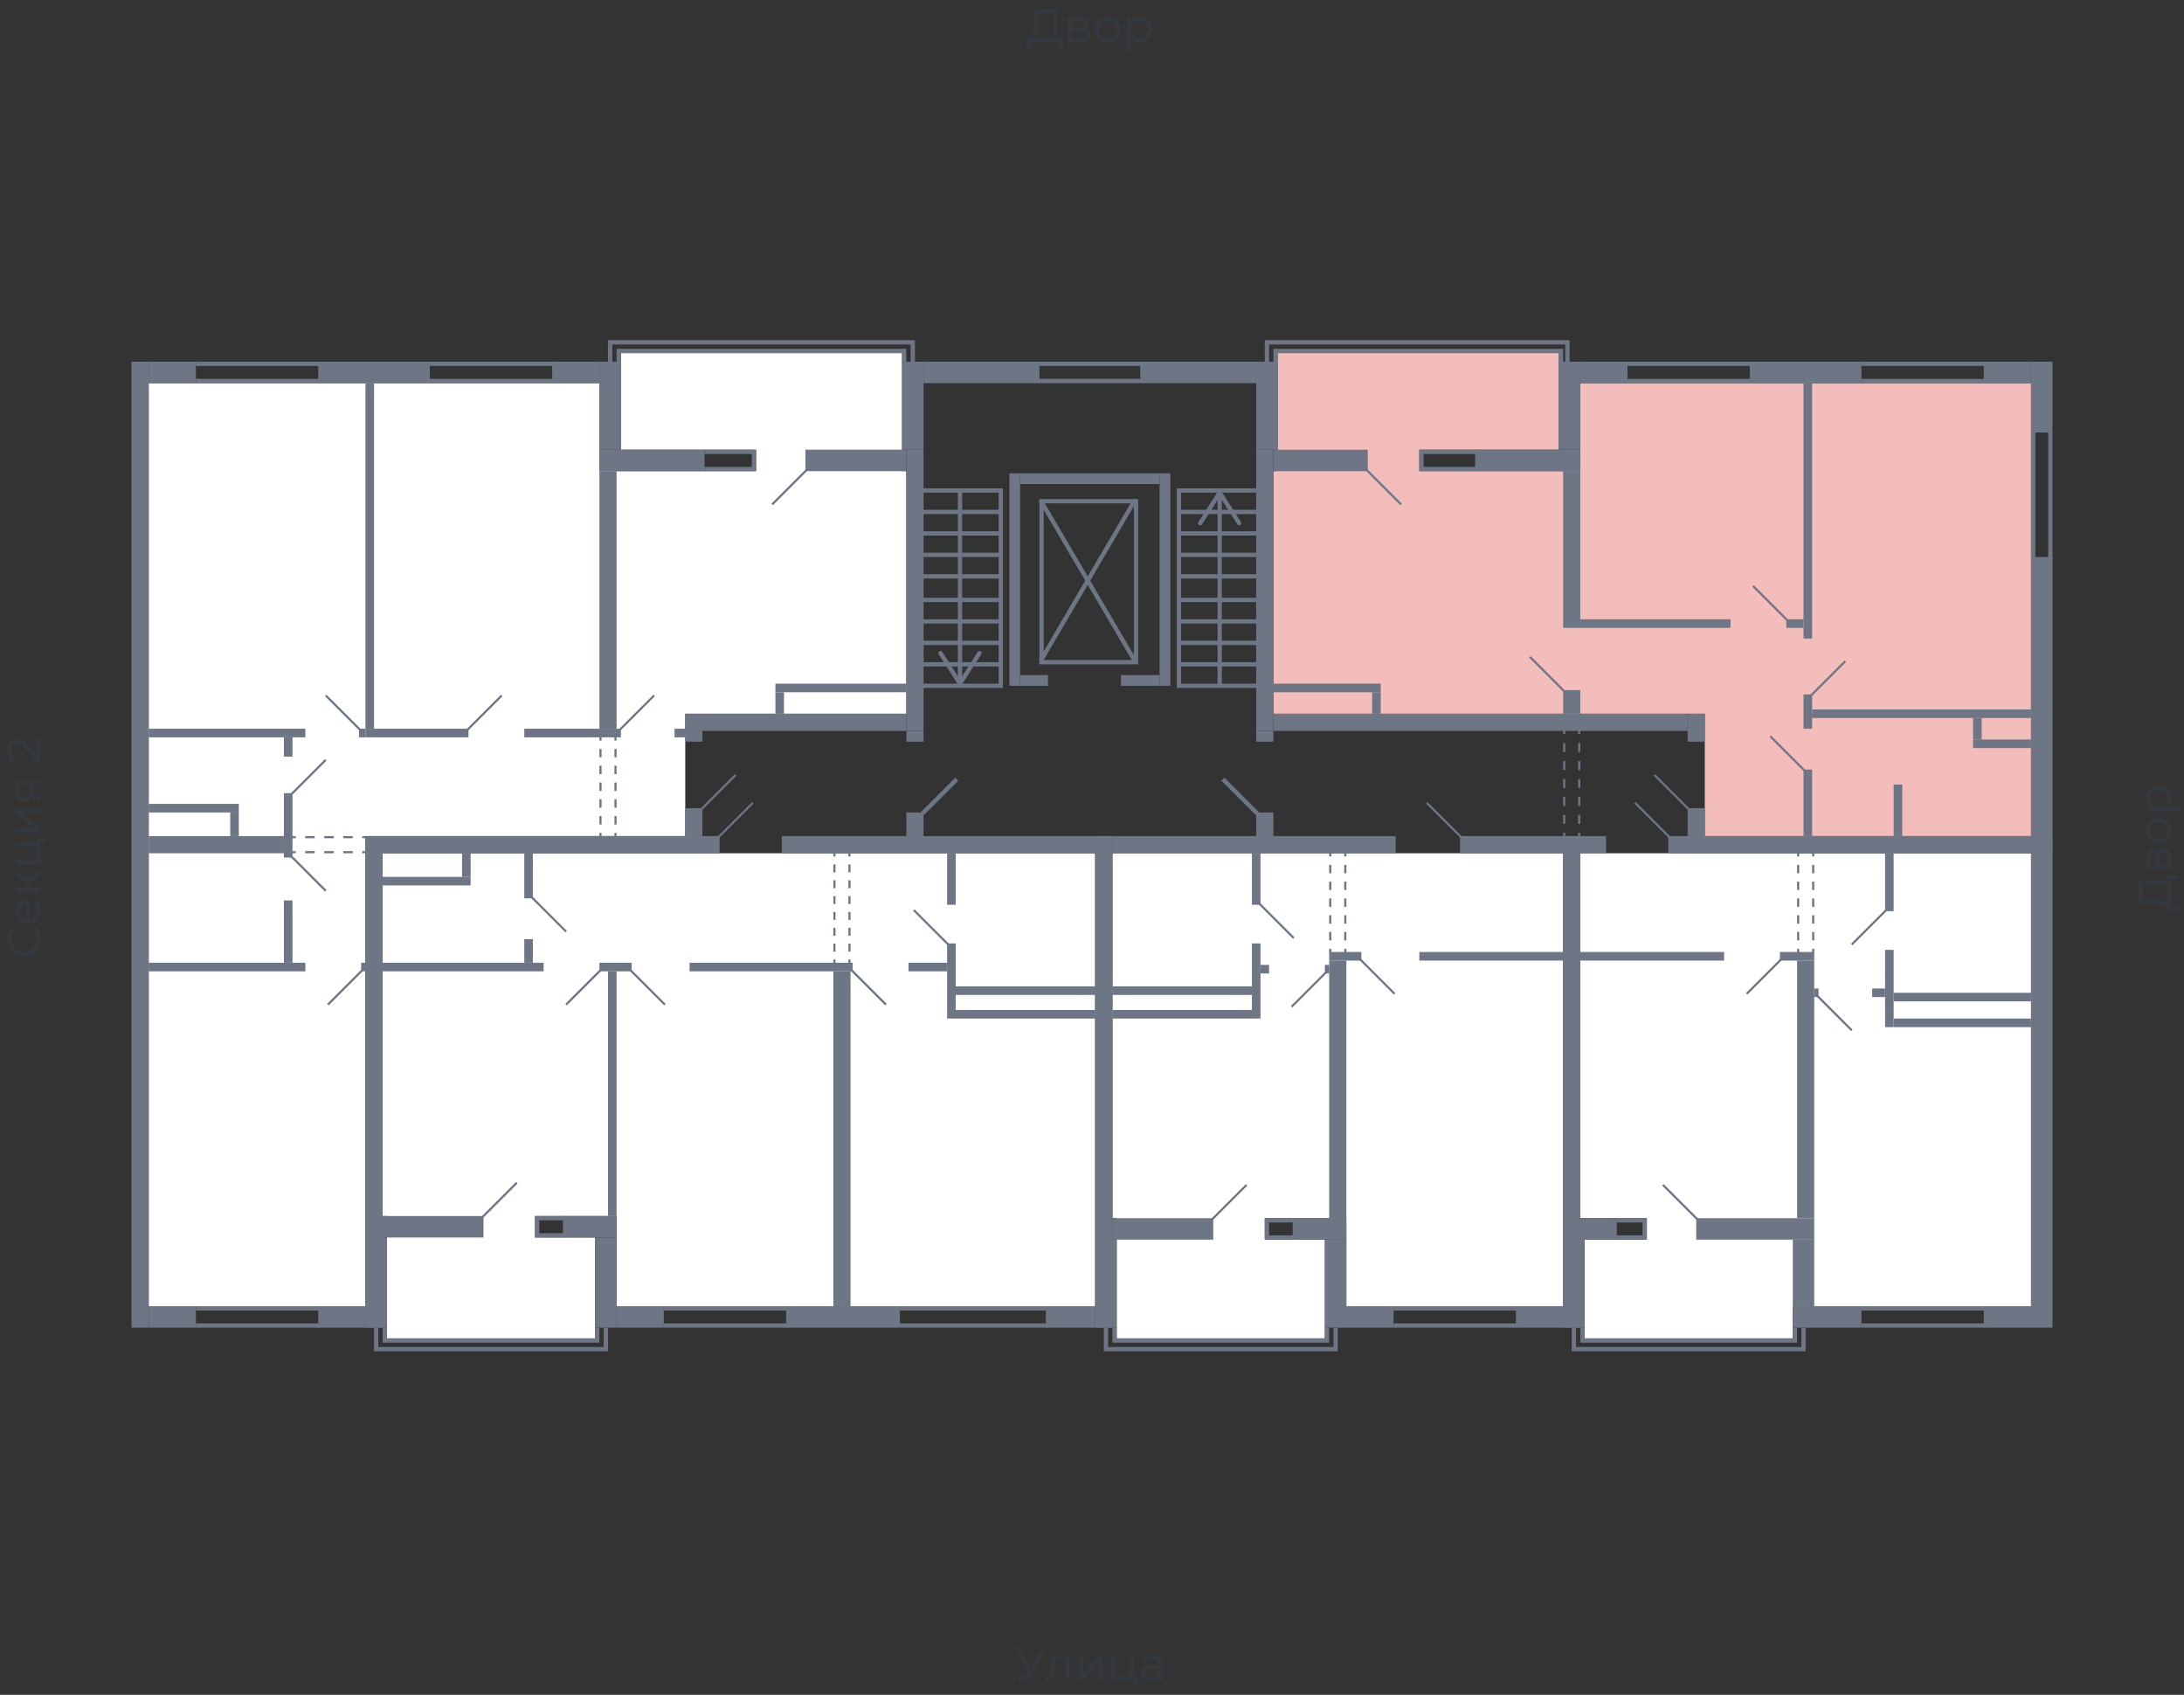 <svg xmlns="http://www.w3.org/2000/svg" width="656" height="509" viewBox="0 0 656 509">
  <rect x="0" y="0" width="656" height="509" fill="#333333" stroke="none"/>
  <title>43-2_1s_tip</title>
  <g id="Слой_2" data-name="Слой 2">
    <g id="_43-2_1s_tip" data-name="43-2_1s_tip">
      <rect width="656" height="509" fill="none"/>
      <g id="hover">
        <polygon id="_43-2_1s_tip_1" data-name="43-2_1s_tip_1" points="382.476 214.351 382.476 141.501 383.766 141.501 383.766 106.043 468.221 106.043 468.221 135.054 426.316 135.054 426.316 141.501 474.667 141.501 474.667 115.069 610.053 115.069 610.053 251.099 512.06 251.099 512.06 214.351 382.476 214.351" fill="#F2BDBB"/>
        <polygon id="_43-2_1s_tip_2" data-name="43-2_1s_tip_2" points="474.667 256.256 610.053 256.256 610.053 392.287 538.492 392.287 538.492 401.957 475.957 401.957 475.957 372.301 494.653 372.301 494.653 365.854 474.667 365.854 474.667 256.256" fill="white"/>
        <polygon id="_43-2_1s_tip_3" data-name="43-2_1s_tip_3" points="469.51 256.256 469.51 392.287 404.396 392.287 404.396 365.854 379.898 365.854 379.898 372.301 397.949 372.301 397.949 401.957 335.414 401.957 335.414 365.854 334.125 365.854 334.125 256.256 469.51 256.256" fill="white"/>
        <polygon id="_43-2_1s_tip_4" data-name="43-2_1s_tip_4" points="328.967 256.256 328.967 392.287 185.201 392.287 185.201 365.209 160.702 365.209 160.702 371.656 178.754 371.656 178.754 401.957 116.218 401.957 116.218 365.209 114.929 365.209 114.929 256.256 328.967 256.256" fill="white"/>
        <polygon id="_43-2_1s_tip_5" data-name="43-2_1s_tip_5" points="109.771 392.287 44.658 392.287 44.658 115.069 180.043 115.069 180.043 141.501 227.106 141.501 227.106 135.054 186.49 135.054 186.49 106.043 270.945 106.043 270.945 141.501 272.234 141.501 272.234 214.351 205.831 214.351 205.831 251.099 109.771 251.099 109.771 392.287" fill="white"/>
      </g>
      <g id="o">
        <g>
          <polyline points="468.865 109.267 468.865 105.398 383.121 105.398 383.121 109.267" fill="none" stroke="#6e7584" stroke-miterlimit="10" stroke-width="1.289"/>
          <polyline points="470.799 109.267 470.799 102.82 380.542 102.82 380.542 109.267" fill="none" stroke="#6e7584" stroke-miterlimit="10" stroke-width="1.289"/>
          <polyline points="539.137 398.733 539.137 402.602 475.312 402.602 475.312 398.733" fill="none" stroke="#6e7584" stroke-miterlimit="10" stroke-width="1.289"/>
          <polyline points="541.716 398.733 541.716 405.18 472.734 405.18 472.734 398.733" fill="none" stroke="#6e7584" stroke-miterlimit="10" stroke-width="1.289"/>
          <polyline points="398.594 398.733 398.594 402.602 334.769 402.602 334.769 398.733" fill="none" stroke="#6e7584" stroke-miterlimit="10" stroke-width="1.289"/>
          <polyline points="401.173 398.733 401.173 405.18 332.191 405.18 332.191 398.733" fill="none" stroke="#6e7584" stroke-miterlimit="10" stroke-width="1.289"/>
          <polyline points="179.398 398.733 179.398 402.602 115.574 402.602 115.574 398.733" fill="none" stroke="#6e7584" stroke-miterlimit="10" stroke-width="1.289"/>
          <polyline points="181.977 398.733 181.977 405.18 112.995 405.18 112.995 398.733" fill="none" stroke="#6e7584" stroke-miterlimit="10" stroke-width="1.289"/>
          <polyline points="185.845 109.267 185.845 105.398 271.589 105.398 271.589 109.267" fill="none" stroke="#6e7584" stroke-miterlimit="10" stroke-width="1.289"/>
          <polyline points="183.266 109.267 183.266 102.82 274.168 102.82 274.168 109.267" fill="none" stroke="#6e7584" stroke-miterlimit="10" stroke-width="1.289"/>
          <polyline points="443.722 140.856 426.96 140.856 426.96 135.699 443.722 135.699" fill="none" stroke="#6e7584" stroke-miterlimit="10" stroke-width="1.289"/>
          <line x1="559.122" y1="114.424" x2="596.514" y2="114.424" fill="none" stroke="#6e7584" stroke-miterlimit="10" stroke-width="1.289"/>
          <line x1="559.122" y1="109.267" x2="596.514" y2="109.267" fill="none" stroke="#6e7584" stroke-miterlimit="10" stroke-width="1.289"/>
          <line x1="610.698" y1="129.897" x2="610.698" y2="167.934" fill="none" stroke="#6e7584" stroke-miterlimit="10" stroke-width="1.289"/>
          <line x1="615.855" y1="129.897" x2="615.855" y2="167.934" fill="none" stroke="#6e7584" stroke-miterlimit="10" stroke-width="1.289"/>
          <line x1="488.851" y1="114.424" x2="526.243" y2="114.424" fill="none" stroke="#6e7584" stroke-miterlimit="10" stroke-width="1.289"/>
          <line x1="488.851" y1="109.267" x2="526.243" y2="109.267" fill="none" stroke="#6e7584" stroke-miterlimit="10" stroke-width="1.289"/>
          <polyline points="485.627 366.499 494.008 366.499 494.008 371.656 485.627 371.656" fill="none" stroke="#6e7584" stroke-miterlimit="10" stroke-width="1.289"/>
          <line x1="559.122" y1="392.931" x2="596.515" y2="392.931" fill="none" stroke="#6e7584" stroke-miterlimit="10" stroke-width="1.289"/>
          <line x1="559.122" y1="398.089" x2="596.515" y2="398.089" fill="none" stroke="#6e7584" stroke-miterlimit="10" stroke-width="1.289"/>
          <polyline points="388.923 366.499 380.543 366.499 380.543 371.656 388.923 371.656" fill="none" stroke="#6e7584" stroke-miterlimit="10" stroke-width="1.289"/>
          <line x1="418.579" y1="392.931" x2="455.972" y2="392.931" fill="none" stroke="#6e7584" stroke-miterlimit="10" stroke-width="1.289"/>
          <line x1="418.579" y1="398.089" x2="455.972" y2="398.089" fill="none" stroke="#6e7584" stroke-miterlimit="10" stroke-width="1.289"/>
          <polyline points="169.728 365.854 161.347 365.854 161.347 371.012 169.728 371.012" fill="none" stroke="#6e7584" stroke-miterlimit="10" stroke-width="1.289"/>
          <line x1="270.3" y1="392.931" x2="314.784" y2="392.931" fill="none" stroke="#6e7584" stroke-miterlimit="10" stroke-width="1.289"/>
          <line x1="270.3" y1="398.089" x2="314.784" y2="398.089" fill="none" stroke="#6e7584" stroke-miterlimit="10" stroke-width="1.289"/>
          <line x1="199.384" y1="392.931" x2="236.776" y2="392.931" fill="none" stroke="#6e7584" stroke-miterlimit="10" stroke-width="1.289"/>
          <line x1="199.384" y1="398.089" x2="236.776" y2="398.089" fill="none" stroke="#6e7584" stroke-miterlimit="10" stroke-width="1.289"/>
          <line x1="58.841" y1="392.931" x2="96.233" y2="392.931" fill="none" stroke="#6e7584" stroke-miterlimit="10" stroke-width="1.289"/>
          <line x1="58.841" y1="398.089" x2="96.233" y2="398.089" fill="none" stroke="#6e7584" stroke-miterlimit="10" stroke-width="1.289"/>
          <polyline points="211.633 140.856 226.461 140.856 226.461 135.699 211.633 135.699" fill="none" stroke="#6e7584" stroke-miterlimit="10" stroke-width="1.289"/>
          <line x1="96.233" y1="114.424" x2="58.841" y2="114.424" fill="none" stroke="#6e7584" stroke-miterlimit="10" stroke-width="1.289"/>
          <line x1="96.233" y1="109.267" x2="58.841" y2="109.267" fill="none" stroke="#6e7584" stroke-miterlimit="10" stroke-width="1.289"/>
          <line x1="166.504" y1="114.424" x2="129.112" y2="114.424" fill="none" stroke="#6e7584" stroke-miterlimit="10" stroke-width="1.289"/>
          <line x1="166.504" y1="109.267" x2="129.112" y2="109.267" fill="none" stroke="#6e7584" stroke-miterlimit="10" stroke-width="1.289"/>
        </g>
        <line x1="311.883" y1="109.267" x2="342.828" y2="109.267" fill="none" stroke="#6e7584" stroke-miterlimit="10" stroke-width="1.289"/>
        <line x1="311.883" y1="114.424" x2="342.828" y2="114.424" fill="none" stroke="#6e7584" stroke-miterlimit="10" stroke-width="1.289"/>
      </g>
      <g id="d">
        <g>
          <line x1="542.038" y1="231.436" x2="531.723" y2="221.121" fill="none" stroke="#6e7584" stroke-miterlimit="10" stroke-width="0.645"/>
          <line x1="554.287" y1="198.556" x2="543.972" y2="208.872" fill="none" stroke="#6e7584" stroke-miterlimit="10" stroke-width="0.645"/>
          <line x1="410.521" y1="141.179" x2="420.836" y2="151.494" fill="none" stroke="#6e7584" stroke-miterlimit="10" stroke-width="0.645"/>
          <line x1="507.224" y1="243.04" x2="496.909" y2="232.725" fill="none" stroke="#6e7584" stroke-miterlimit="10" stroke-width="0.645"/>
          <line x1="536.88" y1="186.307" x2="526.565" y2="175.992" fill="none" stroke="#6e7584" stroke-miterlimit="10" stroke-width="0.645"/>
          <line x1="469.832" y1="207.582" x2="459.517" y2="197.267" fill="none" stroke="#6e7584" stroke-miterlimit="10" stroke-width="0.645"/>
          <line x1="509.803" y1="366.177" x2="499.488" y2="355.861" fill="none" stroke="#6e7584" stroke-miterlimit="10" stroke-width="0.645"/>
          <line x1="566.536" y1="273.341" x2="556.221" y2="283.656" fill="none" stroke="#6e7584" stroke-miterlimit="10" stroke-width="0.645"/>
          <line x1="556.221" y1="309.444" x2="545.906" y2="299.128" fill="none" stroke="#6e7584" stroke-miterlimit="10" stroke-width="0.645"/>
          <line x1="524.631" y1="298.484" x2="534.946" y2="288.169" fill="none" stroke="#6e7584" stroke-miterlimit="10" stroke-width="0.645"/>
          <line x1="491.107" y1="241.106" x2="501.423" y2="251.421" fill="none" stroke="#6e7584" stroke-miterlimit="10" stroke-width="0.645"/>
          <g>
            <line x1="544.617" y1="286.235" x2="544.617" y2="284.945" fill="none" stroke="#6e7584" stroke-miterlimit="10" stroke-width="0.645"/>
            <line x1="544.617" y1="282.425" x2="544.617" y2="258.484" fill="none" stroke="#6e7584" stroke-miterlimit="10" stroke-width="0.645" stroke-dasharray="2.52 2.52"/>
            <line x1="544.617" y1="257.223" x2="544.617" y2="255.934" fill="none" stroke="#6e7584" stroke-miterlimit="10" stroke-width="0.645"/>
          </g>
          <g>
            <line x1="540.104" y1="286.235" x2="540.104" y2="284.945" fill="none" stroke="#6e7584" stroke-miterlimit="10" stroke-width="0.645"/>
            <line x1="540.104" y1="282.425" x2="540.104" y2="258.484" fill="none" stroke="#6e7584" stroke-miterlimit="10" stroke-width="0.645" stroke-dasharray="2.52 2.52"/>
            <line x1="540.104" y1="257.223" x2="540.104" y2="255.934" fill="none" stroke="#6e7584" stroke-miterlimit="10" stroke-width="0.645"/>
          </g>
          <line x1="364.103" y1="366.177" x2="374.418" y2="355.861" fill="none" stroke="#6e7584" stroke-miterlimit="10" stroke-width="0.645"/>
          <line x1="378.286" y1="271.407" x2="388.601" y2="281.722" fill="none" stroke="#6e7584" stroke-miterlimit="10" stroke-width="0.645"/>
          <line x1="387.956" y1="302.352" x2="398.272" y2="292.037" fill="none" stroke="#6e7584" stroke-miterlimit="10" stroke-width="0.645"/>
          <line x1="418.902" y1="298.484" x2="408.587" y2="288.169" fill="none" stroke="#6e7584" stroke-miterlimit="10" stroke-width="0.645"/>
          <line x1="428.572" y1="241.106" x2="438.887" y2="251.421" fill="none" stroke="#6e7584" stroke-miterlimit="10" stroke-width="0.645"/>
          <g>
            <line x1="399.561" y1="286.235" x2="399.561" y2="284.945" fill="none" stroke="#6e7584" stroke-miterlimit="10" stroke-width="0.645"/>
            <line x1="399.561" y1="282.425" x2="399.561" y2="258.484" fill="none" stroke="#6e7584" stroke-miterlimit="10" stroke-width="0.645" stroke-dasharray="2.52 2.52"/>
            <line x1="399.561" y1="257.223" x2="399.561" y2="255.934" fill="none" stroke="#6e7584" stroke-miterlimit="10" stroke-width="0.645"/>
          </g>
          <g>
            <line x1="404.074" y1="286.235" x2="404.074" y2="284.945" fill="none" stroke="#6e7584" stroke-miterlimit="10" stroke-width="0.645"/>
            <line x1="404.074" y1="282.425" x2="404.074" y2="258.484" fill="none" stroke="#6e7584" stroke-miterlimit="10" stroke-width="0.645" stroke-dasharray="2.52 2.52"/>
            <line x1="404.074" y1="257.223" x2="404.074" y2="255.934" fill="none" stroke="#6e7584" stroke-miterlimit="10" stroke-width="0.645"/>
          </g>
          <line x1="144.907" y1="365.532" x2="155.222" y2="355.217" fill="none" stroke="#6e7584" stroke-miterlimit="10" stroke-width="0.645"/>
          <line x1="215.823" y1="251.421" x2="226.139" y2="241.106" fill="none" stroke="#6e7584" stroke-miterlimit="10" stroke-width="0.645"/>
          <line x1="189.391" y1="291.392" x2="199.706" y2="301.707" fill="none" stroke="#6e7584" stroke-miterlimit="10" stroke-width="0.645"/>
          <line x1="180.365" y1="291.392" x2="170.05" y2="301.707" fill="none" stroke="#6e7584" stroke-miterlimit="10" stroke-width="0.645"/>
          <line x1="255.794" y1="291.392" x2="266.109" y2="301.707" fill="none" stroke="#6e7584" stroke-miterlimit="10" stroke-width="0.645"/>
          <line x1="274.49" y1="273.341" x2="284.806" y2="283.656" fill="none" stroke="#6e7584" stroke-miterlimit="10" stroke-width="0.645"/>
          <line x1="159.735" y1="269.473" x2="170.05" y2="279.788" fill="none" stroke="#6e7584" stroke-miterlimit="10" stroke-width="0.645"/>
          <g>
            <line x1="255.15" y1="289.458" x2="255.15" y2="288.169" fill="none" stroke="#6e7584" stroke-miterlimit="10" stroke-width="0.645"/>
            <line x1="255.15" y1="285.788" x2="255.15" y2="258.414" fill="none" stroke="#6e7584" stroke-miterlimit="10" stroke-width="0.645" stroke-dasharray="2.38 2.38"/>
            <line x1="255.15" y1="257.223" x2="255.15" y2="255.934" fill="none" stroke="#6e7584" stroke-miterlimit="10" stroke-width="0.645"/>
          </g>
          <g>
            <line x1="250.637" y1="289.458" x2="250.637" y2="288.169" fill="none" stroke="#6e7584" stroke-miterlimit="10" stroke-width="0.645"/>
            <line x1="250.637" y1="285.788" x2="250.637" y2="258.414" fill="none" stroke="#6e7584" stroke-miterlimit="10" stroke-width="0.645" stroke-dasharray="2.38 2.38"/>
            <line x1="250.637" y1="257.223" x2="250.637" y2="255.934" fill="none" stroke="#6e7584" stroke-miterlimit="10" stroke-width="0.645"/>
          </g>
          <line x1="108.804" y1="291.392" x2="98.489" y2="301.707" fill="none" stroke="#6e7584" stroke-miterlimit="10" stroke-width="0.645"/>
          <line x1="87.53" y1="238.527" x2="97.845" y2="228.212" fill="none" stroke="#6e7584" stroke-miterlimit="10" stroke-width="0.645"/>
          <line x1="97.845" y1="208.872" x2="108.16" y2="219.187" fill="none" stroke="#6e7584" stroke-miterlimit="10" stroke-width="0.645"/>
          <line x1="87.53" y1="257.223" x2="97.845" y2="267.539" fill="none" stroke="#6e7584" stroke-miterlimit="10" stroke-width="0.645"/>
          <line x1="242.256" y1="141.179" x2="231.941" y2="151.494" fill="none" stroke="#6e7584" stroke-miterlimit="10" stroke-width="0.645"/>
          <line x1="210.666" y1="243.04" x2="220.981" y2="232.725" fill="none" stroke="#6e7584" stroke-miterlimit="10" stroke-width="0.645"/>
          <line x1="140.394" y1="219.187" x2="150.709" y2="208.872" fill="none" stroke="#6e7584" stroke-miterlimit="10" stroke-width="0.645"/>
          <line x1="186.168" y1="219.187" x2="196.483" y2="208.872" fill="none" stroke="#6e7584" stroke-miterlimit="10" stroke-width="0.645"/>
          <g>
            <line x1="184.878" y1="221.121" x2="184.878" y2="222.41" fill="none" stroke="#6e7584" stroke-miterlimit="10" stroke-width="0.645"/>
            <line x1="184.878" y1="224.93" x2="184.878" y2="248.872" fill="none" stroke="#6e7584" stroke-miterlimit="10" stroke-width="0.645" stroke-dasharray="2.52 2.52"/>
            <line x1="184.878" y1="250.132" x2="184.878" y2="251.421" fill="none" stroke="#6e7584" stroke-miterlimit="10" stroke-width="0.645"/>
          </g>
          <g>
            <line x1="180.365" y1="221.121" x2="180.365" y2="222.41" fill="none" stroke="#6e7584" stroke-miterlimit="10" stroke-width="0.645"/>
            <line x1="180.365" y1="224.93" x2="180.365" y2="248.872" fill="none" stroke="#6e7584" stroke-miterlimit="10" stroke-width="0.645" stroke-dasharray="2.52 2.52"/>
            <line x1="180.365" y1="250.132" x2="180.365" y2="251.421" fill="none" stroke="#6e7584" stroke-miterlimit="10" stroke-width="0.645"/>
          </g>
          <g>
            <line x1="110.094" y1="255.934" x2="108.804" y2="255.934" fill="none" stroke="#6e7584" stroke-miterlimit="10" stroke-width="0.645"/>
            <line x1="105.949" y1="255.934" x2="90.246" y2="255.934" fill="none" stroke="#6e7584" stroke-miterlimit="10" stroke-width="0.645" stroke-dasharray="2.855 2.855"/>
            <line x1="88.819" y1="255.934" x2="87.53" y2="255.934" fill="none" stroke="#6e7584" stroke-miterlimit="10" stroke-width="0.645"/>
          </g>
          <g>
            <line x1="110.094" y1="251.421" x2="108.804" y2="251.421" fill="none" stroke="#6e7584" stroke-miterlimit="10" stroke-width="0.645"/>
            <line x1="105.949" y1="251.421" x2="90.246" y2="251.421" fill="none" stroke="#6e7584" stroke-miterlimit="10" stroke-width="0.645" stroke-dasharray="2.855 2.855"/>
            <line x1="88.819" y1="251.421" x2="87.53" y2="251.421" fill="none" stroke="#6e7584" stroke-miterlimit="10" stroke-width="0.645"/>
          </g>
        </g>
        <g>
          <line x1="277.069" y1="244.33" x2="287.384" y2="234.015" fill="none" stroke="#6e7584" stroke-miterlimit="10" stroke-width="1.289"/>
          <line x1="377.641" y1="244.33" x2="367.326" y2="234.015" fill="none" stroke="#6e7584" stroke-miterlimit="10" stroke-width="1.289"/>
          <rect x="312.85" y="150.527" width="28.366" height="48.352" fill="none" stroke="#6e7584" stroke-miterlimit="10" stroke-width="1.289"/>
          <line x1="312.527" y1="150.204" x2="340.894" y2="198.556" fill="none" stroke="#6e7584" stroke-miterlimit="10" stroke-width="1.289"/>
          <line x1="312.527" y1="198.556" x2="340.894" y2="150.204" fill="none" stroke="#6e7584" stroke-miterlimit="10" stroke-width="1.289"/>
          <g>
            <rect x="276.747" y="147.303" width="23.854" height="58.667" fill="none" stroke="#6e7584" stroke-miterlimit="10" stroke-width="1.289"/>
            <line x1="300.6" y1="153.75" x2="276.747" y2="153.75" fill="none" stroke="#6e7584" stroke-miterlimit="10" stroke-width="1.289"/>
            <line x1="300.6" y1="160.197" x2="276.747" y2="160.197" fill="none" stroke="#6e7584" stroke-miterlimit="10" stroke-width="1.289"/>
            <line x1="300.6" y1="166.644" x2="276.747" y2="166.644" fill="none" stroke="#6e7584" stroke-miterlimit="10" stroke-width="1.289"/>
            <line x1="300.6" y1="173.091" x2="276.747" y2="173.091" fill="none" stroke="#6e7584" stroke-miterlimit="10" stroke-width="1.289"/>
            <line x1="300.6" y1="180.183" x2="276.747" y2="180.183" fill="none" stroke="#6e7584" stroke-miterlimit="10" stroke-width="1.289"/>
            <line x1="300.6" y1="186.63" x2="276.747" y2="186.63" fill="none" stroke="#6e7584" stroke-miterlimit="10" stroke-width="1.289"/>
            <line x1="300.6" y1="193.077" x2="276.747" y2="193.077" fill="none" stroke="#6e7584" stroke-miterlimit="10" stroke-width="1.289"/>
            <line x1="300.6" y1="199.523" x2="276.747" y2="199.523" fill="none" stroke="#6e7584" stroke-miterlimit="10" stroke-width="1.289"/>
            <g>
              <line x1="288.351" y1="204.42" x2="288.351" y2="147.303" fill="none" stroke="#6e7584" stroke-miterlimit="10" stroke-width="1.289"/>
              <path d="M294.54,195.607a.645.645,0,0,0-.89.2l-5.3,8.32-5.3-8.32a.645.645,0,1,0-1.088.693l5.842,9.173a.646.646,0,0,0,1.088,0l5.843-9.173a.646.646,0,0,0-.2-.892Z" fill="#6e7584"/>
            </g>
          </g>
          <g>
            <rect x="354.11" y="147.303" width="23.854" height="58.667" fill="none" stroke="#6e7584" stroke-miterlimit="10" stroke-width="1.289"/>
            <line x1="354.11" y1="153.75" x2="377.964" y2="153.75" fill="none" stroke="#6e7584" stroke-miterlimit="10" stroke-width="1.289"/>
            <line x1="354.11" y1="160.197" x2="377.964" y2="160.197" fill="none" stroke="#6e7584" stroke-miterlimit="10" stroke-width="1.289"/>
            <line x1="354.11" y1="166.644" x2="377.964" y2="166.644" fill="none" stroke="#6e7584" stroke-miterlimit="10" stroke-width="1.289"/>
            <line x1="354.11" y1="173.091" x2="377.964" y2="173.091" fill="none" stroke="#6e7584" stroke-miterlimit="10" stroke-width="1.289"/>
            <line x1="354.11" y1="180.183" x2="377.964" y2="180.183" fill="none" stroke="#6e7584" stroke-miterlimit="10" stroke-width="1.289"/>
            <line x1="354.11" y1="186.63" x2="377.964" y2="186.63" fill="none" stroke="#6e7584" stroke-miterlimit="10" stroke-width="1.289"/>
            <line x1="354.11" y1="193.077" x2="377.964" y2="193.077" fill="none" stroke="#6e7584" stroke-miterlimit="10" stroke-width="1.289"/>
            <line x1="354.11" y1="199.523" x2="377.964" y2="199.523" fill="none" stroke="#6e7584" stroke-miterlimit="10" stroke-width="1.289"/>
            <g>
              <line x1="366.359" y1="205.97" x2="366.359" y2="148.854" fill="none" stroke="#6e7584" stroke-miterlimit="10" stroke-width="1.289"/>
              <path d="M372.548,157.666a.644.644,0,0,1-.89-.2l-5.3-8.319-5.3,8.319a.645.645,0,1,1-1.088-.692l5.842-9.173a.644.644,0,0,1,1.088,0l5.843,9.173a.648.648,0,0,1-.2.891Z" fill="#6e7584"/>
            </g>
          </g>
          <g>
            <line x1="469.832" y1="219.187" x2="469.832" y2="220.476" fill="none" stroke="#6e7584" stroke-miterlimit="10" stroke-width="0.645"/>
            <line x1="469.832" y1="223.172" x2="469.832" y2="248.784" fill="none" stroke="#6e7584" stroke-miterlimit="10" stroke-width="0.645" stroke-dasharray="2.696 2.696"/>
            <line x1="469.832" y1="250.132" x2="469.832" y2="251.421" fill="none" stroke="#6e7584" stroke-miterlimit="10" stroke-width="0.645"/>
          </g>
          <g>
            <line x1="474.345" y1="219.187" x2="474.345" y2="220.476" fill="none" stroke="#6e7584" stroke-miterlimit="10" stroke-width="0.645"/>
            <line x1="474.345" y1="223.172" x2="474.345" y2="248.784" fill="none" stroke="#6e7584" stroke-miterlimit="10" stroke-width="0.645" stroke-dasharray="2.696 2.696"/>
            <line x1="474.345" y1="250.132" x2="474.345" y2="251.421" fill="none" stroke="#6e7584" stroke-miterlimit="10" stroke-width="0.645"/>
          </g>
        </g>
      </g>
      <g id="s">
        <g>
          <rect x="610.053" y="108.622" width="6.447" height="21.275" fill="#6e7584"/>
          <rect x="610.053" y="167.289" width="6.447" height="88.968" fill="#6e7584"/>
          <rect x="382.476" y="214.352" width="124.426" height="5.158" fill="#6e7584"/>
          <rect x="541.716" y="231.113" width="2.579" height="19.985" fill="#6e7584"/>
          <rect x="506.902" y="251.099" width="103.151" height="5.158" fill="#6e7584"/>
          <rect x="595.87" y="108.622" width="14.183" height="6.447" transform="translate(1205.923 223.691) rotate(180)" fill="#6e7584"/>
          <rect x="377.319" y="135.054" width="5.158" height="84.455" fill="#6e7584"/>
          <rect x="382.476" y="135.054" width="28.366" height="6.447" fill="#6e7584"/>
          <rect x="443.078" y="135.054" width="31.59" height="6.447" fill="#6e7584"/>
          <rect x="525.598" y="108.622" width="33.524" height="6.447" fill="#6e7584"/>
          <rect x="474.667" y="108.622" width="14.183" height="6.447" fill="#6e7584"/>
          <rect x="506.902" y="242.718" width="5.158" height="8.381" fill="#6e7584"/>
          <rect x="506.902" y="214.351" width="5.158" height="8.381" transform="translate(1018.962 437.084) rotate(180)" fill="#6e7584"/>
          <rect x="536.558" y="185.985" width="5.158" height="2.579" transform="translate(1078.274 374.549) rotate(180)" fill="#6e7584"/>
          <rect x="377.319" y="108.622" width="6.447" height="26.432" fill="#6e7584"/>
          <rect x="468.221" y="108.622" width="6.447" height="26.432" fill="#6e7584"/>
          <rect x="469.51" y="141.501" width="5.158" height="47.063" fill="#6e7584"/>
          <rect x="469.51" y="207.26" width="5.158" height="7.092" fill="#6e7584"/>
          <rect x="544.294" y="213.062" width="65.759" height="2.579" fill="#6e7584"/>
          <rect x="568.793" y="235.626" width="2.579" height="15.473" fill="#6e7584"/>
          <rect x="474.667" y="185.985" width="45.128" height="2.579" fill="#6e7584"/>
          <rect x="592.646" y="222.088" width="17.407" height="2.579" fill="#6e7584"/>
          <rect x="592.646" y="215.641" width="2.579" height="6.447" fill="#6e7584"/>
          <rect x="541.716" y="115.069" width="2.579" height="76.718" fill="#6e7584"/>
          <rect x="382.476" y="205.326" width="32.235" height="2.579" fill="#6e7584"/>
          <rect x="412.132" y="207.904" width="2.579" height="6.447" fill="#6e7584"/>
          <rect x="541.716" y="208.549" width="2.579" height="10.315" fill="#6e7584"/>
          <rect x="538.492" y="392.287" width="20.63" height="6.447" fill="#6e7584"/>
          <rect x="595.87" y="392.287" width="20.63" height="6.447" transform="translate(1212.37 791.02) rotate(180)" fill="#6e7584"/>
          <rect x="469.51" y="251.099" width="5.158" height="121.202" fill="#6e7584"/>
          <rect x="539.782" y="288.491" width="5.158" height="77.363" transform="translate(1084.721 654.345) rotate(180)" fill="#6e7584"/>
          <rect x="474.668" y="365.854" width="10.96" height="6.447" fill="#6e7584"/>
          <rect x="610.053" y="251.099" width="6.447" height="141.188" transform="translate(1226.553 643.385) rotate(180)" fill="#6e7584"/>
          <rect x="509.481" y="365.854" width="35.458" height="6.447" fill="#6e7584"/>
          <rect x="538.492" y="372.301" width="6.447" height="19.985" fill="#6e7584"/>
          <rect x="469.51" y="372.301" width="6.447" height="26.432" fill="#6e7584"/>
          <rect x="566.214" y="256.256" width="2.579" height="17.407" transform="translate(1135.006 529.92) rotate(180)" fill="#6e7584"/>
          <rect x="474.667" y="251.099" width="7.736" height="5.158" transform="translate(957.071 507.355) rotate(180)" fill="#6e7584"/>
          <rect x="501.1" y="251.099" width="108.953" height="5.158" fill="#6e7584"/>
          <rect x="534.624" y="285.912" width="10.315" height="2.579" fill="#6e7584"/>
          <rect x="474.667" y="285.912" width="43.194" height="2.579" fill="#6e7584"/>
          <rect x="544.939" y="296.872" width="1.289" height="2.579" fill="#6e7584"/>
          <rect x="562.346" y="296.872" width="3.868" height="2.579" fill="#6e7584"/>
          <rect x="566.214" y="285.268" width="2.579" height="23.209" fill="#6e7584"/>
          <rect x="568.793" y="298.161" width="41.26" height="2.579" fill="#6e7584"/>
          <rect x="568.793" y="305.898" width="41.26" height="2.579" fill="#6e7584"/>
          <rect x="397.949" y="392.287" width="20.63" height="6.447" transform="translate(816.529 791.02) rotate(180)" fill="#6e7584"/>
          <rect x="455.327" y="392.287" width="19.341" height="6.447" transform="translate(929.994 791.02) rotate(180)" fill="#6e7584"/>
          <rect x="328.967" y="251.099" width="5.158" height="121.202" fill="#6e7584"/>
          <rect x="399.239" y="288.491" width="5.158" height="77.363" transform="translate(803.635 654.345) rotate(180)" fill="#6e7584"/>
          <rect x="334.125" y="365.854" width="30.301" height="6.447" fill="#6e7584"/>
          <rect x="469.51" y="256.256" width="5.158" height="136.03" transform="translate(944.178 648.543) rotate(180)" fill="#6e7584"/>
          <rect x="388.279" y="365.854" width="16.117" height="6.447" fill="#6e7584"/>
          <rect x="397.949" y="372.301" width="6.447" height="19.985" fill="#6e7584"/>
          <rect x="328.967" y="372.301" width="6.447" height="26.432" fill="#6e7584"/>
          <rect x="376.03" y="256.256" width="2.579" height="15.473" fill="#6e7584"/>
          <rect x="438.565" y="251.099" width="36.103" height="5.158" fill="#6e7584"/>
          <rect x="334.125" y="251.099" width="85.099" height="5.158" transform="translate(753.349 507.355) rotate(180)" fill="#6e7584"/>
          <rect x="399.239" y="285.912" width="9.67" height="2.579" fill="#6e7584"/>
          <rect x="426.316" y="285.912" width="43.194" height="2.579" fill="#6e7584"/>
          <rect x="397.949" y="289.78" width="1.289" height="2.579" fill="#6e7584"/>
          <rect x="378.608" y="289.78" width="2.579" height="2.579" fill="#6e7584"/>
          <rect x="376.03" y="283.334" width="2.579" height="22.564" transform="translate(754.638 589.231) rotate(180)" fill="#6e7584"/>
          <rect x="334.125" y="296.227" width="41.905" height="2.579" transform="translate(710.154 595.033) rotate(180)" fill="#6e7584"/>
          <rect x="334.125" y="303.319" width="41.905" height="2.579" transform="translate(710.154 609.217) rotate(180)" fill="#6e7584"/>
          <rect x="236.131" y="392.287" width="34.169" height="6.447" transform="translate(506.431 791.02) rotate(180)" fill="#6e7584"/>
          <rect x="185.201" y="392.287" width="14.183" height="6.447" transform="translate(384.584 791.02) rotate(180)" fill="#6e7584"/>
          <rect x="314.139" y="392.287" width="14.828" height="6.447" transform="translate(643.106 791.02) rotate(180)" fill="#6e7584"/>
          <rect x="328.967" y="256.256" width="5.158" height="142.477" transform="translate(663.091 654.99) rotate(180)" fill="#6e7584"/>
          <rect x="182.622" y="291.715" width="2.579" height="73.495" fill="#6e7584"/>
          <rect x="114.929" y="365.209" width="30.301" height="6.447" fill="#6e7584"/>
          <rect x="109.771" y="251.099" width="5.158" height="120.558" fill="#6e7584"/>
          <rect x="169.083" y="365.209" width="16.117" height="6.447" fill="#6e7584"/>
          <rect x="114.929" y="251.099" width="101.217" height="5.158" fill="#6e7584"/>
          <rect x="234.842" y="251.099" width="99.283" height="5.158" fill="#6e7584"/>
          <rect x="178.754" y="371.656" width="6.447" height="27.077" fill="#6e7584"/>
          <rect x="109.771" y="371.656" width="6.447" height="27.077" fill="#6e7584"/>
          <rect x="157.479" y="256.256" width="2.579" height="13.539" transform="translate(317.536 526.051) rotate(180)" fill="#6e7584"/>
          <rect x="138.783" y="256.256" width="2.579" height="7.092" transform="translate(280.144 519.604) rotate(180)" fill="#6e7584"/>
          <rect x="157.479" y="282.044" width="2.579" height="7.092" transform="translate(317.536 571.18) rotate(180)" fill="#6e7584"/>
          <rect x="272.879" y="289.136" width="11.604" height="2.579" transform="translate(557.362 580.85) rotate(180)" fill="#6e7584"/>
          <rect x="284.483" y="303.319" width="44.484" height="2.579" fill="#6e7584"/>
          <rect x="284.483" y="283.334" width="2.579" height="19.985" fill="#6e7584"/>
          <rect x="250.314" y="291.715" width="5.158" height="100.572" transform="translate(505.786 684.001) rotate(180)" fill="#6e7584"/>
          <rect x="284.483" y="256.256" width="2.579" height="15.473" transform="translate(571.545 527.985) rotate(180)" fill="#6e7584"/>
          <rect x="287.062" y="296.227" width="41.905" height="2.579" transform="translate(616.029 595.033) rotate(180)" fill="#6e7584"/>
          <rect x="180.043" y="289.136" width="9.67" height="2.579" fill="#6e7584"/>
          <rect x="114.929" y="289.136" width="48.352" height="2.579" fill="#6e7584"/>
          <rect x="207.12" y="289.136" width="48.997" height="2.579" fill="#6e7584"/>
          <rect x="114.929" y="263.348" width="26.432" height="2.579" fill="#6e7584"/>
          <rect x="95.588" y="392.287" width="14.183" height="6.447" transform="translate(205.36 791.02) rotate(180)" fill="#6e7584"/>
          <rect x="44.658" y="392.287" width="14.183" height="6.447" fill="#6e7584"/>
          <rect x="39.5" y="108.622" width="5.158" height="290.112" transform="translate(84.158 507.355) rotate(180)" fill="#6e7584"/>
          <rect x="44.658" y="251.099" width="40.616" height="5.158" fill="#6e7584"/>
          <rect x="210.988" y="214.352" width="61.246" height="5.158" fill="#6e7584"/>
          <rect x="85.273" y="238.205" width="2.579" height="19.341" transform="translate(173.125 495.751) rotate(180)" fill="#6e7584"/>
          <rect x="85.273" y="270.44" width="2.579" height="18.696" transform="translate(173.125 559.575) rotate(180)" fill="#6e7584"/>
          <rect x="44.658" y="289.136" width="47.063" height="2.579" transform="translate(136.378 580.85) rotate(180)" fill="#6e7584"/>
          <rect x="114.929" y="251.099" width="96.059" height="5.158" transform="translate(325.917 507.355) rotate(180)" fill="#6e7584"/>
          <rect x="44.658" y="108.622" width="14.183" height="6.447" fill="#6e7584"/>
          <rect x="272.234" y="135.054" width="5.158" height="84.455" transform="translate(549.626 354.563) rotate(180)" fill="#6e7584"/>
          <rect x="241.933" y="135.054" width="30.301" height="6.447" transform="translate(514.167 276.555) rotate(180)" fill="#6e7584"/>
          <rect x="180.043" y="135.054" width="31.59" height="6.447" transform="translate(391.676 276.555) rotate(180)" fill="#6e7584"/>
          <rect x="95.588" y="108.622" width="33.524" height="6.447" transform="translate(224.701 223.691) rotate(180)" fill="#6e7584"/>
          <rect x="165.86" y="108.622" width="14.183" height="6.447" transform="translate(345.903 223.691) rotate(180)" fill="#6e7584"/>
          <rect x="205.831" y="242.718" width="5.158" height="8.381" transform="translate(416.819 493.817) rotate(180)" fill="#6e7584"/>
          <rect x="202.607" y="218.864" width="3.223" height="2.579" fill="#6e7584"/>
          <rect x="205.831" y="214.351" width="5.158" height="8.381" fill="#6e7584"/>
          <rect x="109.771" y="218.864" width="30.945" height="2.579" fill="#6e7584"/>
          <rect x="270.945" y="108.622" width="6.447" height="26.432" transform="translate(548.336 243.676) rotate(180)" fill="#6e7584"/>
          <rect x="180.043" y="108.622" width="6.447" height="26.432" transform="translate(366.533 243.676) rotate(180)" fill="#6e7584"/>
          <rect x="180.043" y="141.501" width="5.158" height="77.363" transform="translate(365.244 360.365) rotate(180)" fill="#6e7584"/>
          <rect x="44.658" y="218.864" width="47.063" height="2.579" transform="translate(136.378 440.307) rotate(180)" fill="#6e7584"/>
          <rect x="85.273" y="221.443" width="2.579" height="5.802" transform="translate(173.125 448.688) rotate(180)" fill="#6e7584"/>
          <rect x="157.479" y="218.864" width="29.011" height="2.579" transform="translate(343.969 440.307) rotate(180)" fill="#6e7584"/>
          <rect x="44.658" y="241.428" width="27.077" height="2.579" transform="translate(116.392 485.436) rotate(180)" fill="#6e7584"/>
          <rect x="69.156" y="244.007" width="2.579" height="7.092" transform="translate(140.89 495.106) rotate(180)" fill="#6e7584"/>
          <rect x="109.771" y="115.069" width="2.579" height="103.796" transform="translate(222.122 333.933) rotate(180)" fill="#6e7584"/>
          <rect x="232.908" y="205.326" width="39.326" height="2.579" transform="translate(505.142 413.23) rotate(180)" fill="#6e7584"/>
          <rect x="232.908" y="207.904" width="2.579" height="6.447" transform="translate(468.394 422.256) rotate(180)" fill="#6e7584"/>
          <rect x="109.771" y="251.099" width="5.158" height="147.635" transform="translate(224.701 649.832) rotate(180)" fill="#6e7584"/>
          <rect x="108.482" y="289.136" width="1.289" height="2.579" transform="translate(218.254 580.85) rotate(180)" fill="#6e7584"/>
          <rect x="107.837" y="218.864" width="1.934" height="2.579" transform="translate(217.609 440.307) rotate(180)" fill="#6e7584"/>
        </g>
        <g>
          <rect x="272.234" y="244.007" width="5.158" height="7.092" transform="translate(549.626 495.106) rotate(180)" fill="#6e7584"/>
          <rect x="377.319" y="244.007" width="5.158" height="7.092" fill="#6e7584"/>
          <rect x="272.234" y="219.509" width="5.158" height="3.223" transform="translate(549.626 442.241) rotate(180)" fill="#6e7584"/>
          <rect x="377.319" y="219.509" width="5.158" height="3.223" fill="#6e7584"/>
          <rect x="303.179" y="142.146" width="3.223" height="63.825" fill="#6e7584"/>
          <rect x="348.308" y="142.146" width="3.223" height="63.825" fill="#6e7584"/>
          <rect x="306.403" y="202.747" width="8.381" height="3.223" fill="#6e7584"/>
          <rect x="336.703" y="202.747" width="11.604" height="3.223" fill="#6e7584"/>
          <rect x="306.403" y="142.146" width="41.905" height="3.223" fill="#6e7584"/>
          <rect x="277.392" y="108.622" width="34.813" height="6.447" transform="translate(589.597 223.691) rotate(180)" fill="#6e7584"/>
          <rect x="342.506" y="108.622" width="34.813" height="6.447" transform="translate(719.824 223.691) rotate(180)" fill="#6e7584"/>
        </g>
      </g>
      <g id="t" opacity="0.4">
        <g>
          <path d="M314.18,494.809l-4.355,8.078a3.952,3.952,0,0,1-1.218,1.442,2.658,2.658,0,0,1-1.525.476,3.263,3.263,0,0,1-1.316-.294l.363-1.12a2.844,2.844,0,0,0,.924.182,1.764,1.764,0,0,0,1.527-.98l.223-.35-3.948-7.434h1.5l3.177,6.216,3.262-6.216Z" fill="#34424f"/>
          <path d="M321.445,497.189v7.42H320.1v-6.244H316.91l-.085,1.652a17.766,17.766,0,0,1-.265,2.5,3.944,3.944,0,0,1-.644,1.6,1.468,1.468,0,0,1-1.246.6,3.17,3.17,0,0,1-.826-.126l.084-1.135a1.435,1.435,0,0,0,.336.042.91.91,0,0,0,.84-.489,3.09,3.09,0,0,0,.363-1.162q.084-.672.154-1.918l.127-2.744Z" fill="#34424f"/>
          <path d="M324.049,497.189h1.344v5.4l4.55-5.4h1.218v7.42h-1.345v-5.4l-4.535,5.4h-1.232Z" fill="#34424f"/>
          <path d="M341.689,503.433v2.954h-1.274v-1.778h-6.65v-7.42h1.344v6.244h4.06v-6.244h1.344v6.244Z" fill="#34424f"/>
          <path d="M348.43,497.875a2.913,2.913,0,0,1,.819,2.253v4.481h-1.274v-.981a2.11,2.11,0,0,1-.959.791,3.643,3.643,0,0,1-1.477.274,3.086,3.086,0,0,1-2-.6,2.068,2.068,0,0,1-.034-3.157,3.516,3.516,0,0,1,2.267-.6h2.128v-.266a1.715,1.715,0,0,0-.5-1.33,2.124,2.124,0,0,0-1.483-.462,3.923,3.923,0,0,0-1.288.217,3.331,3.331,0,0,0-1.065.581l-.559-1.008a4.07,4.07,0,0,1,1.372-.707,5.754,5.754,0,0,1,1.694-.245A3.354,3.354,0,0,1,348.43,497.875Zm-1.336,5.439a1.969,1.969,0,0,0,.811-.973v-1.036h-2.072q-1.709,0-1.708,1.148a1.035,1.035,0,0,0,.434.881,1.983,1.983,0,0,0,1.2.323A2.507,2.507,0,0,0,347.094,503.314Z" fill="#34424f"/>
        </g>
        <g>
          <path d="M319.135,11.391V14.75h-1.3V12.609H309.77l-.014,2.141h-1.3l.014-3.359h.476q.926-.056,1.3-1.463a18.463,18.463,0,0,0,.461-3.97l.1-3.149h6.887v8.582ZM311.61,9.515a3.348,3.348,0,0,1-.833,1.876h5.531V4.027h-4.3l-.071,2.057A22.829,22.829,0,0,1,311.61,9.515Z" fill="#34424f"/>
          <path d="M327.325,10.565a1.756,1.756,0,0,1-.735,1.512,3.722,3.722,0,0,1-2.191.532h-3.57V5.189h3.444a3.677,3.677,0,0,1,2.059.5,1.6,1.6,0,0,1,.741,1.407,1.655,1.655,0,0,1-.315,1.015,1.952,1.952,0,0,1-.875.651A1.708,1.708,0,0,1,327.325,10.565Zm-5.179-2.184h2.015a2.028,2.028,0,0,0,1.169-.28.929.929,0,0,0,.4-.812q0-1.063-1.568-1.064h-2.015Zm3.416,2.926a.908.908,0,0,0,.419-.826.986.986,0,0,0-.385-.855,2.083,2.083,0,0,0-1.211-.279h-2.239v2.226H324.3A2.4,2.4,0,0,0,325.562,11.307Z" fill="#34424f"/>
          <path d="M330.615,12.2a3.553,3.553,0,0,1-1.379-1.351,3.831,3.831,0,0,1-.5-1.953,3.826,3.826,0,0,1,.5-1.953A3.5,3.5,0,0,1,330.615,5.6a4.318,4.318,0,0,1,3.969,0,3.517,3.517,0,0,1,1.372,1.344,3.836,3.836,0,0,1,.5,1.953,3.841,3.841,0,0,1-.5,1.953,3.569,3.569,0,0,1-1.372,1.351,4.264,4.264,0,0,1-3.969,0Zm3.27-1.015a2.324,2.324,0,0,0,.888-.924A2.815,2.815,0,0,0,335.1,8.9a2.818,2.818,0,0,0-.323-1.365,2.274,2.274,0,0,0-.888-.917,2.7,2.7,0,0,0-2.563,0,2.313,2.313,0,0,0-.9.917A2.776,2.776,0,0,0,330.1,8.9a2.773,2.773,0,0,0,.328,1.365,2.364,2.364,0,0,0,.9.924,2.66,2.66,0,0,0,2.563,0Z" fill="#34424f"/>
          <path d="M344.266,5.6a3.437,3.437,0,0,1,1.336,1.33,3.942,3.942,0,0,1,.483,1.974,3.979,3.979,0,0,1-.483,1.981,3.415,3.415,0,0,1-1.336,1.337,3.9,3.9,0,0,1-1.933.476,3.443,3.443,0,0,1-1.463-.308,3.042,3.042,0,0,1-1.127-.9v3.836H338.4V5.189h1.29V6.365a2.847,2.847,0,0,1,1.133-.931,3.578,3.578,0,0,1,1.512-.315A3.911,3.911,0,0,1,344.266,5.6Zm-.764,5.593a2.364,2.364,0,0,0,.9-.924,2.774,2.774,0,0,0,.329-1.365,2.777,2.777,0,0,0-.329-1.365,2.313,2.313,0,0,0-.9-.917,2.545,2.545,0,0,0-1.281-.323,2.481,2.481,0,0,0-1.267.33,2.37,2.37,0,0,0-.895.917,2.726,2.726,0,0,0-.33,1.358,2.815,2.815,0,0,0,.322,1.365,2.31,2.31,0,0,0,.9.924,2.645,2.645,0,0,0,2.555,0Z" fill="#34424f"/>
        </g>
        <g>
          <path d="M11.57,284.572a4.785,4.785,0,0,1-1.792,1.855,4.968,4.968,0,0,1-2.57.672,4.966,4.966,0,0,1-2.568-.672,4.777,4.777,0,0,1-1.792-1.862A5.449,5.449,0,0,1,2.2,281.9a5.567,5.567,0,0,1,.385-2.1,4.288,4.288,0,0,1,1.141-1.624l.882.91a3.655,3.655,0,0,0-1.162,2.758,3.992,3.992,0,0,0,.49,1.974A3.54,3.54,0,0,0,5.284,285.2a3.774,3.774,0,0,0,1.924.5,3.776,3.776,0,0,0,1.926-.5,3.547,3.547,0,0,0,1.351-1.379,3.992,3.992,0,0,0,.49-1.974A3.659,3.659,0,0,0,9.8,279.091l.882-.91a4.354,4.354,0,0,1,1.148,1.631,5.527,5.527,0,0,1,.392,2.107A5.419,5.419,0,0,1,11.57,284.572Z" fill="#34424f"/>
          <path d="M8.847,270.1v6.02a2.331,2.331,0,0,0,1.575-.861,2.808,2.808,0,0,0,.595-1.827,2.752,2.752,0,0,0-.9-2.142l.868-.742a3.249,3.249,0,0,1,.9,1.253,4.72,4.72,0,0,1-.176,3.759,3.43,3.43,0,0,1-1.35,1.407,3.878,3.878,0,0,1-1.96.5,3.933,3.933,0,0,1-1.946-.483,3.462,3.462,0,0,1-1.351-1.33,3.788,3.788,0,0,1-.483-1.911,3.712,3.712,0,0,1,.483-1.9,3.4,3.4,0,0,1,1.351-1.3,4.112,4.112,0,0,1,1.988-.469A3.774,3.774,0,0,1,8.847,270.1ZM6.341,275.36a2.374,2.374,0,0,0,1.54.763v-4.76a2.387,2.387,0,0,0-1.533.763,2.5,2.5,0,0,0-.007,3.234Z" fill="#34424f"/>
          <path d="M8.973,265.105v1.541h3.136v1.344H4.689v-1.344H7.825v-1.568l-3.136-2.409v-1.441l3.57,2.814,3.85-3.01v1.581Z" fill="#34424f"/>
          <path d="M10.933,251.693h2.954v1.274H12.109v6.651H4.689v-1.345h6.244v-4.06H4.689V252.87h6.244Z" fill="#34424f"/>
          <path d="M4.689,249.958v-1.344h5.4l-5.4-4.55v-1.218h7.42v1.344h-5.4l5.4,4.536v1.232Z" fill="#34424f"/>
          <path d="M4.689,234.292h7.42v1.2H9.757v2.31l2.352,1.624v1.442l-2.534-1.806a2.464,2.464,0,0,1-.833,1.288,2.3,2.3,0,0,1-1.45.448,2.292,2.292,0,0,1-1.938-.868,3.854,3.854,0,0,1-.665-2.394Zm3.745,4.669a2.308,2.308,0,0,0,.357-1.407V235.5H5.865v2q0,1.932,1.469,1.932A1.292,1.292,0,0,0,8.434,238.961Z" fill="#34424f"/>
          <path d="M10.891,221.65h1.218v7.042h-.952l-3.85-3.99a4.773,4.773,0,0,0-1.211-.98,2.306,2.306,0,0,0-1.029-.252,1.441,1.441,0,0,0-1.2.539,2.44,2.44,0,0,0-.427,1.547,3.07,3.07,0,0,0,1.064,2.506l-.826.952a3.815,3.815,0,0,1-1.092-1.505A5.316,5.316,0,0,1,2.2,225.43a3.786,3.786,0,0,1,.735-2.45,2.429,2.429,0,0,1,1.995-.91,3.386,3.386,0,0,1,1.484.336,5.945,5.945,0,0,1,1.6,1.274l2.884,3Z" fill="#34424f"/>
        </g>
        <g>
          <path d="M650.891,262.864h3.359v1.3h-2.142v8.064l2.142.014v1.3l-3.359-.014v-.476q-.055-.924-1.463-1.3a18.469,18.469,0,0,0-3.97-.462l-3.149-.1v-6.888h8.582Zm-1.876,7.525a3.355,3.355,0,0,1,1.876.833v-5.53h-7.365v4.3l2.058.07A22.976,22.976,0,0,1,649.015,270.389Z" fill="#34424f"/>
          <path d="M650.064,254.674a1.754,1.754,0,0,1,1.512.735,3.717,3.717,0,0,1,.532,2.191v3.57h-7.42v-3.444a3.663,3.663,0,0,1,.5-2.058,1.594,1.594,0,0,1,1.407-.742,1.66,1.66,0,0,1,1.014.315,1.959,1.959,0,0,1,.652.875A1.709,1.709,0,0,1,650.064,254.674Zm-2.183,5.18v-2.016a2.036,2.036,0,0,0-.28-1.169.931.931,0,0,0-.813-.4q-1.064,0-1.063,1.568v2.016Zm2.926-3.416a.91.91,0,0,0-.827-.42.987.987,0,0,0-.854.385,2.077,2.077,0,0,0-.279,1.211v2.24h2.225V257.7A2.4,2.4,0,0,0,650.807,256.438Z" fill="#34424f"/>
          <path d="M651.7,251.384a3.547,3.547,0,0,1-1.35,1.38,4.095,4.095,0,0,1-3.907,0,3.5,3.5,0,0,1-1.343-1.38,4.058,4.058,0,0,1-.484-1.988,4.016,4.016,0,0,1,.484-1.98,3.524,3.524,0,0,1,1.343-1.373,4.088,4.088,0,0,1,3.907,0,3.569,3.569,0,0,1,1.35,1.373,3.977,3.977,0,0,1,.49,1.98A4.018,4.018,0,0,1,651.7,251.384Zm-1.014-3.269a2.324,2.324,0,0,0-.924-.888,3.048,3.048,0,0,0-2.731,0,2.274,2.274,0,0,0-.917.888,2.709,2.709,0,0,0,0,2.562,2.319,2.319,0,0,0,.917.9,3,3,0,0,0,2.731,0,2.371,2.371,0,0,0,.924-.9,2.658,2.658,0,0,0,0-2.562Z" fill="#34424f"/>
          <path d="M645.1,237.734a3.419,3.419,0,0,1,1.33-1.337,3.935,3.935,0,0,1,1.973-.482,3.98,3.98,0,0,1,1.982.482,3.424,3.424,0,0,1,1.337,1.337,3.908,3.908,0,0,1,.475,1.933,3.441,3.441,0,0,1-.307,1.462,3.027,3.027,0,0,1-.9,1.127h3.836V243.6H644.688v-1.288h1.176a2.857,2.857,0,0,1-.93-1.135,3.577,3.577,0,0,1-.316-1.511A3.9,3.9,0,0,1,645.1,237.734Zm5.593.764a2.371,2.371,0,0,0-.924-.9,2.99,2.99,0,0,0-2.731,0,2.319,2.319,0,0,0-.917.9,2.538,2.538,0,0,0-.322,1.28,2.481,2.481,0,0,0,.329,1.267,2.386,2.386,0,0,0,.917.9,2.731,2.731,0,0,0,1.358.33,2.822,2.822,0,0,0,1.366-.323,2.31,2.31,0,0,0,.924-.9,2.643,2.643,0,0,0,0-2.554Z" fill="#34424f"/>
        </g>
      </g>
    </g>
  </g>
</svg>
